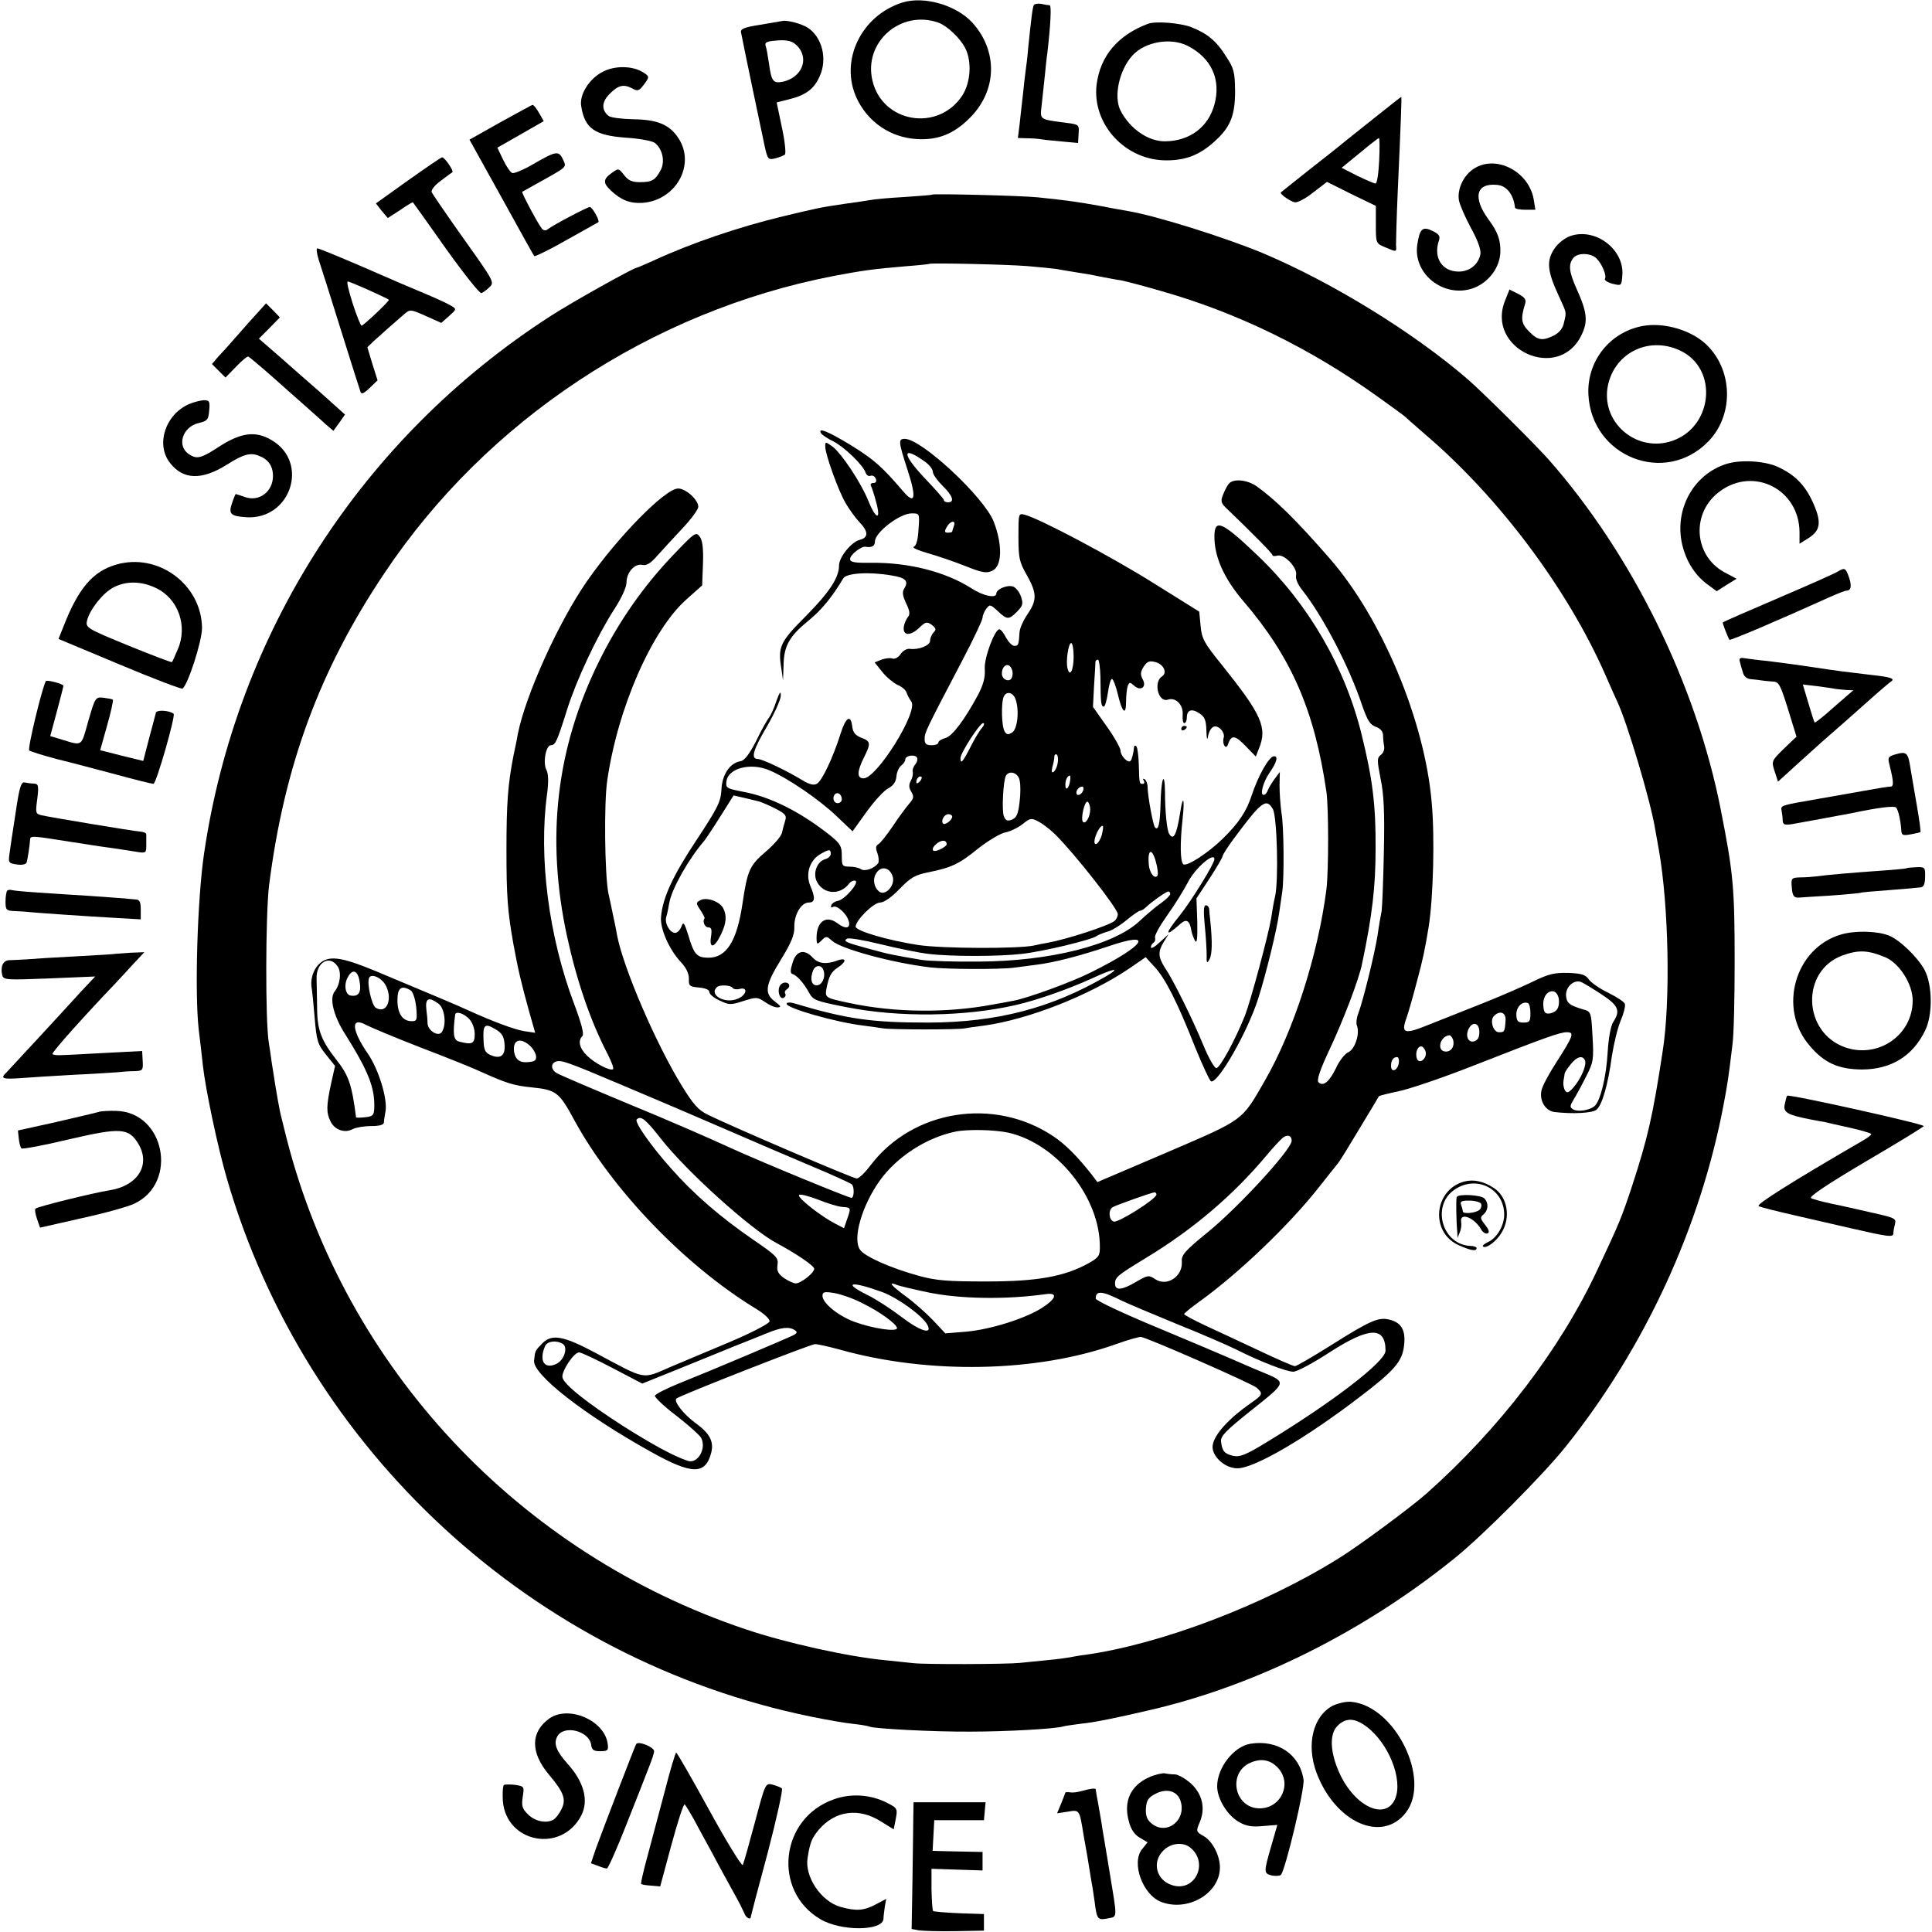 <?xml version="1.0" standalone="no"?>
<!DOCTYPE svg PUBLIC "-//W3C//DTD SVG 20010904//EN"
 "http://www.w3.org/TR/2001/REC-SVG-20010904/DTD/svg10.dtd">
<svg version="1.0" xmlns="http://www.w3.org/2000/svg"
 width="700pt" height="700pt" viewBox="0 0 700 700"
 preserveAspectRatio="xMidYMid meet">
<g transform="translate(0,700) scale(0.1,-0.1)"
fill="#000000" stroke="none">
<path d="M3270 6991 c-150 -47 -229 -211 -166 -347 41 -87 123 -143 220 -148
75 -4 133 19 191 78 98 99 101 241 8 344 -59 64 -175 97 -253 73z m130 -73
c32 -12 78 -55 97 -92 25 -48 20 -126 -11 -173 -88 -132 -289 -98 -325 55 -33
139 102 258 239 210z"/>
<path d="M3746 6982 c-5 -8 -10 -52 -21 -159 -2 -29 -7 -65 -9 -80 -2 -16 -7
-55 -10 -88 -4 -33 -9 -81 -12 -107 l-6 -48 34 -1 c18 0 42 -2 53 -4 11 -2 45
-5 76 -8 l55 -5 2 34 c2 32 2 33 -45 39 -98 13 -95 10 -89 63 3 26 8 72 11
102 3 30 7 71 10 90 12 106 15 170 8 171 -4 0 -18 2 -30 5 -12 2 -24 0 -27 -4z"/>
<path d="M2835 6924 c-5 -1 -42 -7 -82 -14 -58 -9 -71 -15 -68 -28 6 -33 74
-358 85 -409 11 -50 13 -53 38 -47 15 4 31 10 36 14 4 5 0 48 -11 98 l-19 91
44 11 c62 15 92 38 112 84 29 63 8 143 -44 176 -22 14 -75 28 -91 24z m58 -95
c38 -47 10 -110 -56 -125 -36 -7 -42 1 -51 67 -4 27 -9 56 -12 63 -4 11 4 16
28 18 51 6 71 0 91 -23z"/>
<path d="M4160 6914 c-110 -41 -174 -117 -187 -222 -16 -143 105 -274 254
-273 70 0 120 20 173 68 58 52 75 94 75 184 -1 68 -4 81 -33 125 -35 56 -68
83 -127 106 -40 15 -127 22 -155 12z m143 -80 c86 -44 122 -122 97 -213 -22
-81 -89 -132 -178 -133 -61 -1 -128 45 -162 111 -26 51 -5 147 43 200 46 50
138 66 200 35z"/>
<path d="M2184 6740 c-49 -25 -86 -83 -78 -126 13 -80 49 -105 164 -113 48 -3
94 -12 103 -19 28 -23 37 -67 21 -98 -20 -37 -31 -44 -76 -44 -28 0 -42 6 -57
26 -20 25 -20 25 -45 7 -31 -22 -32 -36 -3 -63 37 -35 70 -48 115 -45 122 9
194 140 129 236 -32 48 -76 66 -165 67 -41 1 -80 6 -87 12 -27 22 -25 52 5 81
31 31 50 35 82 18 18 -10 24 -8 39 12 23 30 23 32 -1 47 -38 24 -102 25 -146
2z"/>
<path d="M4975 6569 c-55 -44 -107 -85 -115 -92 -8 -7 -60 -48 -115 -91 -55
-44 -102 -81 -104 -83 -6 -4 30 -31 50 -36 9 -2 39 13 66 35 l51 39 88 -44 89
-43 0 -68 c0 -67 0 -68 34 -82 42 -18 41 -18 39 9 0 12 2 96 6 187 12 265 15
350 13 349 -1 0 -47 -36 -102 -80z m22 -151 c-2 -46 -8 -83 -13 -83 -5 0 -35
13 -66 28 l-57 29 66 54 c36 30 67 54 69 54 3 0 3 -37 1 -82z"/>
<path d="M1813 6557 l-112 -63 116 -209 c64 -116 117 -212 119 -213 1 -2 33
13 71 33 61 34 153 85 161 90 6 5 -22 55 -31 55 -9 0 -134 -66 -153 -81 -7 -6
-15 -4 -21 3 -15 19 -74 130 -71 133 2 1 32 18 68 38 98 55 93 50 79 81 -15
31 -25 29 -111 -21 -33 -19 -65 -32 -72 -30 -7 3 -22 25 -33 48 l-21 44 37 21
c20 11 57 33 84 48 l47 27 -17 30 c-9 16 -20 29 -23 29 -3 0 -55 -29 -117 -63z"/>
<path d="M1478 6346 l-116 -83 21 -27 22 -26 45 29 c24 17 45 29 46 28 1 -1
55 -76 119 -167 65 -91 123 -164 129 -162 6 2 19 11 30 22 18 17 15 22 -94
175 -61 86 -113 162 -116 169 -3 7 12 26 33 41 21 16 40 30 42 31 6 5 -28 54
-37 54 -4 0 -59 -38 -124 -84z"/>
<path d="M5342 6390 c-39 -24 -63 -75 -56 -116 3 -16 22 -60 43 -99 25 -45 37
-79 35 -95 -7 -38 -39 -64 -79 -64 -60 0 -92 50 -72 111 6 17 2 24 -22 36 -37
18 -47 9 -56 -50 -16 -112 107 -200 213 -153 50 23 85 72 88 124 2 44 -9 76
-43 121 -58 80 -45 133 32 125 34 -3 59 -35 64 -82 1 -5 17 -8 37 -8 l37 0 -6
37 c-17 101 -135 163 -215 113z"/>
<path d="M3378 6295 c-2 -2 -48 -5 -103 -9 -55 -3 -110 -8 -123 -11 -13 -2
-56 -9 -95 -14 -87 -13 -87 -13 -221 -45 -158 -38 -332 -97 -468 -160 -31 -14
-59 -26 -61 -26 -11 0 -235 -125 -312 -175 -683 -440 -1139 -1148 -1256 -1950
-24 -166 -34 -502 -19 -635 5 -41 12 -100 15 -130 10 -89 54 -297 87 -410 286
-987 1109 -1744 2118 -1950 54 -11 122 -23 152 -26 29 -3 56 -8 59 -10 13 -7
230 -19 364 -18 131 0 311 10 338 19 7 2 36 6 66 10 44 4 132 22 251 50 380
88 772 284 1100 549 102 82 321 302 404 406 286 358 487 794 571 1238 14 75
17 91 32 217 5 33 8 168 8 300 0 271 -5 322 -51 555 -90 454 -321 922 -623
1265 -49 55 -236 241 -291 289 -196 170 -493 353 -745 459 -137 57 -386 135
-486 152 -19 3 -68 12 -109 20 -74 13 -112 19 -220 30 -55 6 -377 14 -382 10z
m343 -259 c47 -4 97 -9 110 -11 13 -3 41 -7 64 -11 22 -3 63 -10 90 -16 28 -5
62 -12 78 -14 15 -3 81 -20 146 -39 274 -78 537 -206 781 -381 52 -37 97 -70
100 -73 3 -3 37 -33 75 -66 266 -227 514 -558 651 -869 19 -44 40 -90 45 -101
36 -78 119 -357 135 -454 3 -14 9 -52 15 -84 35 -202 42 -545 13 -727 -36
-236 -54 -313 -110 -485 -38 -115 -46 -135 -126 -305 -134 -287 -354 -575
-618 -810 -56 -50 -249 -193 -321 -237 -271 -169 -645 -311 -919 -349 -19 -2
-44 -7 -55 -9 -11 -2 -47 -7 -80 -10 -33 -3 -78 -8 -100 -10 -51 -5 -339 -6
-385 -1 -19 2 -66 7 -105 11 -129 12 -360 63 -504 112 -822 276 -1449 946
-1662 1776 -11 45 -23 91 -25 102 -8 39 -23 131 -29 172 -3 23 -8 57 -11 75
-13 77 -12 466 1 571 55 432 183 780 417 1129 370 555 967 950 1628 1078 107
20 139 25 270 36 41 3 76 7 77 8 5 4 278 -2 354 -8z"/>
<path d="M2975 5430 c4 -6 23 -19 44 -29 41 -21 108 -86 117 -113 3 -9 11 -15
18 -12 7 3 16 -2 19 -10 4 -10 1 -16 -9 -16 -8 0 -12 -5 -8 -11 3 -6 12 -33
19 -60 18 -67 -2 -61 -30 9 -26 64 -97 171 -130 195 -24 17 -25 17 -25 -1 0
-28 48 -162 75 -207 13 -22 35 -52 49 -67 33 -34 33 -56 1 -64 -31 -8 -75 -63
-75 -93 0 -44 -35 -97 -121 -184 -93 -93 -101 -111 -88 -189 l6 -43 2 55 c1
70 22 106 90 161 47 38 87 87 126 153 11 20 95 25 175 11 51 -8 63 -20 47 -46
-9 -14 -7 -26 6 -55 13 -26 15 -40 7 -49 -6 -7 -13 -23 -15 -34 -6 -34 22 -37
54 -7 24 23 29 25 47 12 15 -12 17 -17 7 -27 -7 -7 -13 -21 -13 -30 0 -18 -41
-34 -73 -30 -11 2 -26 -7 -34 -19 -8 -12 -21 -19 -29 -16 -8 3 -26 1 -40 -4
l-25 -10 28 -35 c15 -19 40 -39 54 -46 15 -6 30 -18 33 -27 3 -9 11 -25 18
-34 26 -36 -125 -278 -173 -278 -25 0 -24 25 1 75 26 52 25 59 -9 72 -21 8
-30 18 -33 39 -5 47 -23 37 -42 -23 -27 -86 -68 -174 -87 -183 -10 -6 -27 -2
-50 12 -57 35 -147 78 -163 78 -27 0 -18 32 34 120 27 47 49 96 49 110 0 18
-4 13 -16 -20 -8 -25 -20 -51 -26 -59 -6 -7 -28 -45 -47 -85 -25 -49 -43 -72
-57 -74 -38 -6 -67 -48 -69 -103 -3 -45 -13 -65 -90 -182 -87 -131 -123 -210
-129 -279 -4 -43 30 -119 72 -164 19 -20 29 -41 29 -60 -1 -26 2 -29 37 -32
22 -2 37 -8 37 -16 0 -8 17 -22 37 -31 34 -16 40 -17 86 -2 48 15 51 15 78 -3
15 -11 35 -20 46 -20 15 1 13 4 -9 21 -40 30 -36 59 22 153 38 62 49 90 48
118 -1 44 25 88 52 88 23 0 25 16 6 60 -18 43 -3 91 34 114 34 20 40 20 40 2
0 -7 -9 -16 -20 -19 -30 -8 -46 -51 -30 -82 24 -46 84 -49 116 -7 6 8 16 13
23 11 16 -6 -39 -69 -63 -73 -11 -2 -22 -9 -24 -16 -3 -7 0 -10 6 -6 13 8 49
-23 57 -51 8 -27 -11 -31 -41 -8 -44 33 -80 2 -75 -65 1 -12 4 -11 18 3 16 16
18 16 38 -2 33 -29 214 -79 355 -96 57 -7 252 -8 305 -1 17 2 51 7 76 10 67 8
160 32 267 68 167 57 132 3 -63 -94 -71 -36 -236 -96 -284 -104 -14 -3 -48 -9
-76 -14 -166 -31 -355 -29 -518 6 -85 18 -88 19 -83 50 9 47 17 62 41 78 33
22 33 38 -1 26 -39 -15 -69 -12 -89 10 -30 33 -60 26 -73 -17 -9 -28 -9 -39
-1 -42 17 -5 42 -34 60 -67 15 -28 24 -31 135 -53 192 -38 431 -35 616 8 78
18 188 57 272 95 82 38 111 43 54 9 -199 -116 -396 -167 -643 -168 -207 0
-295 12 -492 71 -13 3 -23 2 -23 -3 0 -16 178 -67 279 -79 25 -3 57 -8 71 -10
34 -5 270 -5 295 0 11 2 43 7 70 10 160 22 382 109 528 208 l58 40 32 -35 c38
-40 83 -128 147 -291 27 -66 53 -122 58 -124 25 -8 132 179 170 298 28 87 69
253 77 315 4 28 9 61 11 75 7 49 6 236 -3 285 -4 28 -7 72 -7 99 l1 49 -18
-24 c-10 -13 -21 -32 -25 -41 -3 -10 -10 -18 -16 -18 -14 0 -1 47 21 79 27 39
33 61 17 61 -18 0 -58 -72 -81 -142 -19 -58 -46 -99 -105 -157 -53 -52 -132
-103 -143 -92 -11 11 -12 77 -2 166 8 73 1 88 -9 21 -13 -81 -24 -103 -40 -77
-8 12 -15 83 -15 150 -1 83 -14 52 -16 -39 -2 -75 -8 -101 -20 -88 -7 6 -27
116 -27 146 0 12 -5 25 -11 29 -6 3 -7 1 -3 -5 4 -7 2 -12 -3 -12 -13 0 -13
-1 -15 72 -1 32 -5 61 -9 64 -4 4 -7 3 -8 -2 -2 -22 -8 -46 -13 -51 -9 -9 -36
18 -36 37 0 9 -22 49 -50 88 l-50 71 4 78 c3 43 5 81 5 86 1 4 5 7 9 7 4 0 8
-28 9 -62 1 -95 2 -108 12 -108 5 0 11 23 15 50 4 28 10 50 15 50 4 0 14 -25
21 -55 16 -68 30 -80 30 -26 0 21 3 47 6 56 6 14 8 14 23 1 24 -22 47 -5 31
23 -9 18 -8 27 4 46 13 19 20 22 43 16 29 -8 43 -38 24 -51 -33 -20 -15 -96
20 -85 29 10 57 -19 54 -55 -1 -17 1 -30 6 -30 5 0 9 9 9 19 0 29 17 35 45 17
20 -13 25 -25 26 -64 1 -30 3 -37 6 -19 3 16 12 31 20 34 19 7 44 -23 36 -42
-2 -8 -1 -20 3 -26 5 -9 10 -6 15 9 12 31 26 27 65 -14 l34 -35 11 28 c32 77
10 124 -134 304 -64 79 -73 95 -77 141 l-5 52 -165 103 c-151 95 -413 234
-467 248 -23 6 -23 5 -23 -79 0 -77 3 -92 30 -139 37 -66 38 -91 3 -142 -15
-22 -28 -51 -29 -65 -3 -47 -4 -50 -19 -50 -8 0 -21 14 -30 30 -9 17 -19 30
-24 30 -17 0 -56 -104 -53 -144 2 -30 -5 -55 -23 -91 -50 -93 -95 -153 -120
-159 -14 -4 -25 -11 -25 -16 0 -6 -11 -10 -25 -10 -19 0 -25 5 -25 23 0 23 6
35 136 283 41 78 74 148 74 156 0 8 6 22 13 32 13 17 15 17 42 -8 34 -32 40
-32 70 -2 21 22 23 28 14 55 -6 17 -19 33 -29 36 -21 7 -60 -10 -60 -25 0 -19
-47 -10 -91 19 -95 60 -226 93 -361 92 -62 -1 -78 2 -78 14 0 15 41 47 56 44
23 -4 34 3 34 19 0 33 90 102 133 102 29 0 29 0 25 -57 -2 -38 -8 -60 -17 -64
-8 -3 15 -13 50 -23 35 -10 97 -31 137 -47 60 -24 76 -27 97 -17 36 16 38 94
5 179 -36 89 -261 299 -322 299 -24 0 -23 -10 10 -112 33 -101 28 -129 -15
-79 -77 90 -105 115 -187 166 -83 51 -126 69 -111 45z m378 -104 c15 -11 27
-27 27 -36 0 -9 16 -31 35 -50 37 -36 45 -60 20 -60 -8 0 -15 3 -15 8 0 4 -32
40 -70 80 -84 89 -83 120 3 58z m103 -232 c-3 -9 -6 -18 -6 -20 0 -2 -7 -4
-15 -4 -13 0 -14 4 -5 20 13 24 35 27 26 4z m434 -473 c0 -50 -14 -76 -22 -43
-7 25 3 92 13 92 5 0 9 -22 9 -49z m-224 -46 c4 -8 4 -22 0 -30 -7 -19 -36 -8
-36 14 0 32 26 43 36 16z m13 -107 c15 -40 8 -110 -12 -122 -14 -9 -20 -8 -27
4 -11 17 -13 100 -4 124 9 23 33 19 43 -6z m-121 -105 c-9 -10 -28 -42 -42
-70 -27 -53 -36 -64 -36 -40 0 19 70 127 82 127 6 0 4 -8 -4 -17z m-242 -133
c-7 -8 -11 -20 -9 -27 2 -7 -1 -21 -7 -32 -8 -15 -7 -26 2 -40 10 -17 9 -24
-8 -43 -11 -13 -38 -49 -59 -81 -22 -32 -45 -62 -53 -66 -9 -5 -10 -14 -3 -32
5 -14 6 -30 3 -36 -13 -19 -48 -32 -63 -22 -7 5 -26 9 -41 9 -26 0 -28 3 -28
39 0 35 -5 44 -42 74 -107 85 -217 141 -319 159 -56 11 -60 13 -57 37 6 48 88
69 156 40 68 -29 180 -106 243 -166 l58 -55 51 71 c29 40 64 78 79 85 18 10
27 23 29 43 1 15 9 33 17 39 8 6 15 16 15 22 0 14 33 20 42 8 4 -6 1 -17 -6
-26z m516 5 c-2 -14 -9 -28 -15 -32 -6 -4 -8 2 -4 18 4 13 7 30 7 37 0 7 4 11
9 8 4 -3 6 -17 3 -31z m-138 -61 c4 -15 4 -51 0 -81 -5 -43 -11 -56 -28 -63
-16 -6 -23 -3 -29 13 -8 21 -2 131 8 147 13 20 43 10 49 -16z m-362 -6 c-7 -7
-12 -8 -12 -2 0 6 3 14 7 17 3 4 9 5 12 2 2 -3 -1 -11 -7 -17z m545 2 c-4 -27
-17 -38 -17 -13 0 18 8 33 17 33 1 0 2 -9 0 -20z m47 -35 c-6 -16 -24 -21 -24
-7 0 11 11 22 21 22 5 0 6 -7 3 -15z m-874 -31 c0 -8 -7 -14 -15 -14 -15 0
-21 21 -9 33 10 9 24 -2 24 -19z m-299 -8 c9 -3 36 -14 59 -26 35 -18 41 -25
35 -43 -4 -12 -9 -32 -12 -45 -3 -12 -29 -43 -59 -68 -58 -50 -66 -67 -84
-189 -20 -135 -58 -195 -123 -195 -42 0 -53 12 -73 81 -15 47 -18 51 -25 32
-5 -13 -15 -23 -23 -23 -19 0 -39 35 -32 58 3 9 8 32 11 51 9 51 70 159 127
225 5 6 31 45 58 88 l48 76 39 -9 c21 -5 45 -11 54 -13z m1199 -29 c0 -26 -16
-54 -26 -45 -10 10 6 79 17 73 5 -4 9 -16 9 -28z m662 1 c15 -27 21 -256 8
-315 -5 -21 -11 -56 -14 -78 -10 -61 -73 -296 -95 -354 -36 -90 -91 -191 -104
-191 -7 0 -28 37 -47 83 -37 90 -108 235 -140 282 -24 37 -25 58 -3 93 l17 27
-32 -29 c-18 -17 -32 -25 -32 -18 0 6 4 13 10 17 5 3 7 11 5 18 -3 7 18 44 45
82 28 39 61 93 75 120 25 49 95 110 95 82 0 -16 -82 -149 -124 -202 -57 -70
-57 -84 0 -33 23 21 35 13 41 -26 2 -10 8 -26 13 -35 7 -11 9 9 8 69 l-3 85
48 73 c26 40 47 76 47 81 0 4 18 32 40 62 101 136 118 149 142 107z m-1162
-27 c0 -12 -26 -32 -33 -25 -9 10 4 34 19 34 8 0 14 -4 14 -9z m372 -63 c71
-70 228 -270 228 -290 0 -9 -6 -20 -12 -25 -24 -18 -175 -67 -243 -79 -11 -2
-33 -6 -50 -10 -60 -12 -330 -11 -418 2 -110 17 -227 51 -227 67 1 23 65 87
89 87 14 0 41 19 70 49 41 42 56 51 107 61 83 17 110 30 181 88 35 27 77 52
95 56 18 3 46 17 63 30 27 22 32 23 56 10 15 -7 42 -28 61 -46z m170 -3 c-10
-35 -33 -47 -25 -13 6 24 23 51 29 45 2 -2 0 -16 -4 -32z m-562 -34 c0 -4 -11
-13 -25 -19 -30 -14 -35 3 -8 24 18 12 33 10 33 -5z m764 -113 c-10 -16 -30
10 -32 42 -4 52 11 59 25 11 7 -24 10 -48 7 -53z m-959 -6 c8 -32 -29 -70 -50
-52 -20 17 -24 47 -9 68 18 27 50 18 59 -16z m1005 -61 c0 -5 -15 -20 -32 -32
-18 -12 -53 -42 -78 -65 -92 -88 -326 -147 -585 -148 -88 -1 -180 2 -205 6
-101 17 -118 20 -190 40 -86 23 -96 28 -81 37 6 4 60 -5 121 -20 61 -15 139
-31 173 -35 81 -10 255 -10 340 0 74 8 254 51 271 65 6 4 23 11 37 15 15 3 46
22 69 41 23 19 46 35 50 35 5 0 15 6 22 13 21 20 72 56 81 57 4 0 7 -4 7 -9z
m-1257 -275 c10 -24 -4 -56 -24 -56 -19 0 -25 23 -13 54 8 20 30 21 37 2z
m-329 -65 c3 -5 15 -7 26 -4 32 8 25 -23 -8 -36 -46 -19 -104 14 -75 42 9 10
51 8 57 -2z"/>
<path d="M2537 3738 c-16 -8 -16 -11 1 -36 9 -14 16 -27 15 -29 -9 -10 0 -33
13 -33 12 0 14 -8 10 -35 -7 -45 14 -39 37 11 19 40 21 67 7 94 -13 24 -61 41
-83 28z"/>
<path d="M4365 3648 c4 -40 7 -89 7 -108 -1 -30 1 -32 10 -16 10 18 11 62 3
141 -2 17 -4 36 -4 43 -1 6 -6 12 -12 12 -8 0 -9 -21 -4 -72z"/>
<path d="M4452 5247 c-6 -7 -15 -25 -21 -40 -9 -23 -7 -30 13 -49 100 -96 166
-163 166 -169 0 -4 8 -5 19 -2 25 6 73 -45 67 -71 -3 -12 6 -34 23 -55 75 -95
169 -276 215 -413 20 -58 30 -74 50 -81 17 -6 26 -16 27 -30 0 -12 2 -31 4
-41 2 -11 -3 -25 -12 -31 -14 -11 -14 -19 -1 -86 12 -55 15 -123 12 -264 -2
-104 -6 -201 -8 -215 -3 -14 -10 -54 -15 -90 -11 -68 -52 -235 -70 -283 -6
-15 -8 -34 -5 -42 12 -29 -6 -85 -30 -97 -13 -5 -34 -32 -46 -59 -24 -49 -46
-67 -63 -50 -7 7 6 46 40 118 49 104 107 255 118 311 37 176 49 279 49 417 1
158 -11 253 -50 411 -60 246 -192 474 -376 650 -131 125 -158 137 -158 69 0
-73 35 -151 104 -232 175 -204 259 -397 302 -693 8 -59 8 -283 0 -351 -30
-237 -119 -514 -223 -694 -85 -148 -73 -139 -354 -260 l-253 -108 -18 24 c-54
69 -98 113 -143 143 -214 142 -507 95 -660 -105 -20 -27 -43 -49 -51 -49 -13
0 -457 190 -541 232 -33 16 -52 38 -92 103 -95 154 -212 427 -235 545 -2 14
-9 48 -15 75 -6 28 -13 64 -17 80 -13 69 -16 325 -4 406 38 265 163 548 288
658 l56 50 3 79 c2 56 -2 85 -12 98 -13 18 -19 14 -93 -64 -109 -113 -201
-245 -271 -387 -156 -315 -194 -642 -116 -1000 35 -160 85 -306 146 -423 15
-29 24 -54 20 -56 -11 -7 -65 21 -93 48 -29 28 -35 55 -18 72 7 7 -3 45 -30
117 -92 244 -129 531 -98 759 6 46 5 74 -2 88 -14 26 -2 90 16 90 16 0 22 12
59 130 33 105 108 265 169 360 28 43 46 82 46 100 0 37 31 70 58 63 14 -3 30
6 53 33 19 21 60 66 92 100 31 33 57 68 57 78 0 25 -45 66 -73 66 -46 0 -216
-172 -329 -334 -104 -149 -224 -415 -252 -556 -2 -14 -9 -47 -15 -75 -21 -106
-26 -176 -26 -345 0 -168 4 -221 25 -340 18 -97 28 -140 58 -248 l21 -74 -40
6 c-33 5 -114 35 -204 76 -20 10 -165 71 -335 142 -126 52 -171 58 -205 24
-22 -22 -32 -59 -25 -91 1 -5 6 -52 10 -102 7 -84 11 -97 41 -134 l33 -41 -14
-62 c-18 -83 -18 -107 -3 -138 15 -32 52 -45 81 -29 12 6 41 11 66 11 30 0 46
4 47 13 0 6 3 26 6 42 7 45 -25 150 -64 207 -60 87 -63 136 -6 104 16 -8 103
-45 196 -81 92 -35 186 -73 210 -84 102 -46 126 -54 195 -61 87 -9 98 -17 153
-119 137 -251 396 -521 650 -678 36 -21 59 -42 57 -51 -2 -8 -65 -41 -143 -74
-77 -32 -173 -73 -214 -90 -107 -46 -86 -50 -271 49 -118 63 -160 71 -195 36
-27 -28 -26 -26 -30 -63 -5 -50 182 -196 423 -330 150 -84 198 -84 219 -3 10
41 -6 70 -57 107 -44 32 -81 80 -69 89 15 12 487 197 502 197 9 0 50 -9 90
-20 321 -90 710 -83 998 19 44 16 87 28 93 27 24 -3 402 -169 419 -184 24 -21
22 -26 -20 -55 -78 -54 -132 -112 -139 -152 -7 -38 42 -85 89 -85 62 0 249
109 448 262 120 91 150 126 156 182 7 55 -9 83 -50 94 -42 11 -68 0 -216 -93
-65 -41 -124 -75 -129 -75 -6 0 -64 25 -129 56 -65 30 -153 72 -195 91 -43 20
-78 39 -78 42 1 3 26 24 57 46 139 100 323 275 433 415 28 36 58 73 66 83 8 9
44 68 81 130 37 61 68 113 69 115 1 2 33 10 71 18 39 8 157 48 264 90 273 107
321 124 346 124 28 0 24 -12 -38 -109 -26 -40 -51 -86 -54 -102 -8 -37 14 -73
46 -78 67 -8 138 -4 153 8 21 17 42 91 56 194 7 45 21 103 32 129 11 26 18 53
15 61 -2 7 -30 25 -60 40 -31 15 -63 37 -71 49 -12 17 -26 21 -75 23 -50 1
-71 -4 -128 -32 -37 -18 -120 -54 -183 -79 -63 -25 -148 -59 -189 -75 -93 -38
-106 -35 -85 23 8 23 25 83 38 133 21 77 29 116 42 195 17 105 23 330 11 455
-26 297 -181 665 -368 880 -121 139 -197 214 -266 263 -34 24 -85 29 -101 9z
m-3229 -1748 c15 -21 10 -66 -11 -92 -19 -25 -3 -89 38 -153 84 -134 109 -195
106 -269 -1 -26 -5 -30 -33 -33 -18 -2 -33 -2 -33 0 -15 117 -26 151 -71 208
-55 70 -70 109 -70 188 -1 37 -1 84 -2 106 -2 59 47 88 76 45z m80 -56 c7 -39
-4 -55 -33 -50 -19 3 -25 40 -10 66 17 33 37 25 43 -16z m95 -14 c26 -51 2
-105 -37 -80 -14 9 -32 87 -24 107 7 19 46 2 61 -27z m4405 -32 c61 -40 69
-59 42 -100 -9 -14 -17 -58 -20 -108 -5 -91 -27 -180 -48 -197 -18 -15 -61
-22 -78 -11 -12 7 -11 13 3 36 10 16 30 53 45 83 26 51 28 61 23 145 -5 89 -5
90 -35 98 -50 15 -59 23 -61 51 -1 31 29 58 55 48 9 -4 42 -24 74 -45z m-4314
14 c7 -5 16 -32 19 -60 4 -46 3 -51 -16 -51 -33 0 -52 27 -52 76 0 46 15 56
49 35z m4159 -31 c3 -31 -7 -47 -33 -52 -16 -2 -21 3 -23 25 -4 33 14 59 37
55 9 -2 17 -14 19 -28z m-4060 -16 c23 -16 31 -75 13 -103 -12 -19 -51 4 -52
32 0 12 -2 33 -4 47 -5 43 7 50 43 24z m3957 -35 c0 -30 -3 -34 -25 -34 -20 0
-25 5 -26 28 -1 27 20 50 41 43 6 -1 10 -18 10 -37z m-3845 -21 c12 -13 20
-35 20 -55 0 -35 -10 -39 -56 -27 -21 5 -24 27 -15 97 2 15 31 6 51 -15z
m3755 -5 c-3 -42 -4 -43 -24 -43 -21 0 -34 43 -18 59 22 22 44 12 42 -16z
m-3627 -86 c4 -42 -15 -56 -52 -39 -18 8 -23 19 -24 52 -3 57 4 64 41 42 25
-14 33 -26 35 -55z m3532 44 c0 -20 -6 -30 -19 -34 -22 -6 -33 21 -19 47 15
27 38 19 38 -13z m-96 -26 c8 -23 -4 -45 -25 -45 -35 0 -23 55 12 59 4 1 9 -6
13 -14z m-3346 -22 c12 -10 22 -27 24 -38 2 -16 -3 -21 -26 -23 -31 -4 -48 8
-53 35 -7 44 20 56 55 26z m3248 -26 c3 -24 -24 -44 -32 -23 -8 21 3 49 18 44
6 -2 12 -12 14 -21z m-98 -39 c-4 -27 -28 -36 -28 -10 0 20 8 32 22 32 5 0 8
-10 6 -22z m675 9 c6 -17 -15 -66 -42 -97 -18 -20 -24 -22 -31 -10 -5 8 -7 24
-5 35 2 11 4 23 4 26 1 4 10 18 22 33 22 28 44 34 52 13z m-3488 -89 c105 -44
271 -115 370 -158 99 -43 241 -104 315 -135 74 -31 140 -61 146 -66 10 -8 9
-49 -1 -49 -11 0 -329 131 -434 179 -73 34 -241 107 -373 161 -132 55 -249
105 -259 111 -22 11 -25 35 -6 42 19 8 39 1 242 -85z m139 -193 c92 -118 325
-328 418 -378 71 -38 138 -83 138 -94 0 -15 -48 -53 -67 -53 -8 0 -27 9 -42
19 -22 16 -27 26 -24 48 4 26 -4 34 -89 92 -118 81 -216 166 -297 258 -74 83
-133 168 -124 177 15 15 32 1 87 -69z m1260 21 c176 -40 333 -236 331 -416 0
-30 -5 -37 -41 -57 -87 -48 -184 -66 -369 -66 -143 0 -183 3 -248 21 -98 27
-194 69 -211 94 -28 40 7 160 72 251 62 86 168 155 274 177 44 9 141 7 192 -4z
m1026 -29 c0 -31 -189 -237 -301 -329 -86 -70 -99 -85 -97 -109 4 -53 -53 -92
-96 -64 -24 16 -27 15 -69 -9 -52 -31 -77 -33 -77 -7 0 23 8 30 110 92 172
104 318 228 440 374 23 28 49 55 57 62 17 14 33 9 33 -10z m-1628 -240 c32 -2
32 -3 17 -45 l-11 -32 -31 16 c-51 26 -138 94 -132 104 3 5 33 -3 68 -16 34
-14 74 -26 89 -27z m1138 45 c0 -16 -140 -104 -155 -98 -18 6 -20 42 -4 52 14
8 141 53 152 54 4 0 7 -4 7 -8z m-992 -354 c56 -21 144 -85 162 -118 20 -38
-27 -23 -97 31 -37 28 -91 63 -120 77 -93 46 -60 52 55 10z m162 0 c118 -25
287 -27 428 -7 46 7 40 -16 -13 -50 -62 -39 -186 -78 -275 -86 l-75 -6 -45 48
c-25 26 -69 65 -98 86 -53 39 -66 55 -34 42 9 -4 60 -16 112 -27z m-239 -38
c65 -31 129 -78 129 -92 0 -15 -90 -1 -155 23 -59 22 -115 68 -115 94 0 14 7
16 43 10 23 -4 67 -19 98 -35z m940 9 c20 -10 110 -48 200 -85 90 -36 189 -79
219 -94 85 -43 181 -80 206 -80 13 0 71 31 131 70 144 93 203 95 203 6 0 -39
-190 -185 -430 -331 -75 -46 -98 -55 -121 -50 -32 7 -41 17 -45 52 -2 20 18
40 112 115 128 102 128 99 34 138 -30 12 -77 33 -105 45 -27 12 -150 64 -272
115 -123 51 -223 98 -223 105 0 30 23 28 91 -6z m-1182 -108 c11 -7 10 -11 -5
-19 -24 -12 -300 -129 -413 -174 -47 -19 -86 -39 -88 -45 -2 -5 32 -38 77 -72
44 -34 84 -70 90 -80 21 -39 -12 -96 -48 -84 -51 17 -130 60 -234 126 -131 84
-215 151 -220 176 -5 21 41 91 60 91 8 0 63 -26 122 -57 l107 -56 129 52 c71
29 163 66 204 83 41 16 95 38 120 48 51 21 79 24 99 11z m-840 -50 c20 -13 5
-60 -24 -73 -43 -20 -63 12 -40 65 8 18 41 22 64 8z"/>
<path d="M4280 4359 c0 -5 5 -7 10 -4 6 3 10 8 10 11 0 2 -4 4 -10 4 -5 0 -10
-5 -10 -11z"/>
<path d="M2824 3425 c-8 -20 3 -48 16 -40 6 4 8 10 5 15 -3 5 -1 11 5 15 15 9
12 25 -5 25 -9 0 -18 -7 -21 -15z"/>
<path d="M5305 2719 c-110 -30 -124 -183 -21 -230 44 -20 66 -24 66 -11 0 4
-11 8 -25 8 -98 6 -138 140 -60 200 79 60 185 10 185 -87 0 -39 -26 -84 -58
-99 -13 -6 -22 -13 -19 -16 10 -10 48 17 67 49 35 56 22 131 -28 163 -36 24
-73 32 -107 23z"/>
<path d="M5278 2663 c-3 -8 -2 -84 2 -128 l1 -20 8 20 c5 11 7 28 5 38 -6 37
50 15 74 -30 5 -8 15 -14 21 -12 9 3 6 13 -8 31 -18 23 -19 27 -6 38 18 15 19
42 3 58 -13 13 -95 17 -100 5z m88 -24 c3 -6 1 -16 -5 -22 -12 -12 -61 -17
-61 -6 0 4 -3 14 -6 23 -5 13 1 16 29 16 20 0 39 -5 43 -11z"/>
<path d="M5690 6145 c-20 -7 -45 -26 -58 -46 -29 -42 -26 -80 12 -163 33 -72
32 -65 23 -103 -4 -22 -16 -37 -36 -48 -42 -21 -59 -19 -91 14 -28 28 -31 45
-15 98 6 17 1 25 -24 38 l-32 16 -15 -38 c-74 -177 193 -300 276 -127 24 49
21 82 -18 168 -28 63 -30 89 -11 112 16 19 64 18 84 -3 20 -20 37 -62 30 -73
-3 -5 9 -13 27 -18 33 -8 33 -8 36 30 8 94 -97 174 -188 143z"/>
<path d="M1155 6058 c8 -24 44 -137 80 -253 36 -115 68 -216 71 -224 3 -11 12
-7 33 13 l29 28 -19 60 -18 60 23 22 c24 22 76 68 112 99 20 17 23 16 77 -8
l56 -25 28 25 c27 24 28 25 8 37 -11 7 -54 27 -95 44 -41 17 -144 61 -228 98
-84 36 -156 66 -162 66 -5 0 -2 -19 5 -42z m181 -109 c38 -17 71 -33 73 -35 4
-3 -91 -93 -99 -94 -3 0 -18 36 -32 80 -14 44 -23 80 -18 80 4 0 38 -14 76
-31z"/>
<path d="M899 5829 c-35 -40 -68 -77 -74 -84 -5 -6 -21 -23 -34 -37 l-23 -27
25 -25 24 -24 38 39 c21 22 41 39 45 37 4 -2 40 -32 81 -68 126 -112 173 -153
200 -178 l27 -23 21 29 21 30 -88 79 c-49 43 -119 104 -156 137 l-68 59 38 38
38 39 -25 26 -25 25 -65 -72z"/>
<path d="M5947 5818 c-116 -24 -197 -127 -192 -246 10 -227 278 -333 435 -171
89 92 90 247 1 342 -54 59 -162 92 -244 75z m138 -87 c146 -66 121 -289 -38
-332 -123 -33 -241 70 -223 194 19 124 145 191 261 138z"/>
<path d="M685 5536 c-86 -38 -121 -145 -70 -212 48 -63 116 -65 208 -7 58 37
84 44 114 32 35 -13 52 -37 52 -74 0 -56 -50 -94 -101 -76 -17 6 -32 11 -34
11 -1 0 -7 -14 -13 -32 -14 -40 -6 -48 50 -52 162 -11 232 199 92 280 -56 33
-108 27 -184 -21 -70 -46 -85 -50 -114 -31 -46 30 -24 99 34 113 33 8 36 12
39 46 3 33 1 37 -20 37 -13 -1 -36 -7 -53 -14z"/>
<path d="M6258 5320 c-126 -38 -197 -174 -160 -305 16 -57 48 -104 92 -135
l30 -22 36 23 36 22 -45 24 c-112 62 -120 218 -14 294 123 89 286 5 287 -149
l0 -42 35 22 c43 28 45 60 11 133 -28 60 -66 97 -126 124 -47 21 -131 26 -182
11z"/>
<path d="M420 4954 c-83 -24 -136 -86 -188 -219 l-20 -50 220 -92 c121 -51
224 -90 229 -88 20 13 71 172 71 220 -2 158 -160 274 -312 229z m146 -85 c80
-38 115 -138 78 -222 -10 -23 -19 -44 -21 -46 -1 -2 -72 25 -158 60 -149 61
-155 65 -150 89 9 40 57 101 95 121 46 25 103 24 156 -2z"/>
<path d="M6660 4930 c-8 -6 -105 -49 -215 -96 -110 -47 -201 -87 -203 -89 -2
-2 17 -51 24 -63 3 -4 174 69 362 154 29 13 57 24 62 24 17 0 20 17 9 49 -12
33 -15 35 -39 21z"/>
<path d="M6304 4602 c2 -9 7 -27 11 -39 4 -15 15 -23 31 -24 13 -1 29 -3 34
-4 6 -1 23 -3 38 -4 30 -1 30 -1 78 -158 l13 -42 -46 -44 c-45 -44 -45 -45
-33 -82 l12 -37 32 29 c17 16 74 67 126 114 53 46 129 113 169 149 40 36 78
68 83 71 15 10 -2 16 -67 23 -101 12 -127 15 -205 27 -82 12 -88 13 -175 24
-33 3 -70 8 -83 10 -18 3 -22 0 -18 -13z m346 -98 c8 -1 26 -3 40 -4 l25 -1
-30 -26 c-16 -14 -48 -41 -69 -60 -21 -18 -40 -32 -41 -31 -2 2 -12 33 -23 71
l-20 67 51 -6 c29 -4 59 -8 67 -10z"/>
<path d="M166 4532 c-14 -26 -67 -245 -60 -251 5 -4 50 -18 99 -31 50 -12 146
-38 215 -56 69 -19 130 -34 136 -34 10 0 81 247 73 254 -15 12 -60 15 -64 4
-2 -7 -13 -50 -25 -94 l-21 -81 -78 19 -78 20 25 89 c14 49 23 91 21 94 -2 2
-18 5 -34 7 -29 3 -30 2 -55 -84 -27 -96 -19 -91 -101 -66 l-37 11 24 89 c13
49 24 91 24 93 0 7 -60 23 -64 17z"/>
<path d="M6872 4268 c-30 -8 -33 -12 -27 -35 17 -68 17 -83 4 -83 -8 0 -50 -7
-94 -15 -44 -8 -120 -21 -170 -30 -133 -23 -134 -23 -130 -42 2 -10 4 -26 4
-36 1 -15 7 -17 34 -13 35 6 180 33 212 39 105 22 158 28 165 21 8 -9 17 -49
19 -86 1 -14 7 -16 34 -11 17 3 33 7 35 8 2 2 -4 45 -13 97 -9 51 -19 109 -22
128 -9 62 -14 68 -51 58z"/>
<path d="M56 4051 c-10 -64 -20 -130 -22 -147 -4 -29 -2 -32 26 -36 18 -3 33
0 36 6 4 12 12 63 13 84 1 15 7 14 146 -8 107 -17 117 -18 160 -24 22 -3 57
-9 78 -12 36 -6 37 -5 37 25 0 17 0 34 0 38 0 5 -10 9 -22 10 -27 2 -321 51
-357 59 -22 5 -23 8 -16 59 6 49 4 55 -12 56 -10 0 -25 2 -34 4 -13 2 -19 -18
-33 -114z"/>
<path d="M6908 3854 c-2 -1 -39 -5 -83 -8 -115 -8 -208 -16 -241 -21 -16 -2
-44 -4 -62 -4 -31 -1 -33 -3 -30 -36 2 -31 8 -39 28 -37 3 0 53 4 110 7 58 4
107 9 110 10 3 2 50 6 105 10 55 4 107 9 115 10 10 1 15 14 15 38 1 35 -1 36
-32 35 -18 -1 -34 -2 -35 -4z"/>
<path d="M26 3773 c-3 -4 -6 -21 -6 -40 0 -30 3 -33 33 -34 17 -1 43 -2 57 -4
33 -3 202 -15 313 -21 l87 -5 0 36 c0 26 -4 35 -17 36 -10 1 -29 2 -43 4 -14
1 -70 5 -125 9 -55 3 -138 9 -185 12 -47 3 -90 7 -97 9 -6 2 -14 1 -17 -2z"/>
<path d="M6670 3614 c-167 -49 -229 -268 -114 -402 53 -63 104 -86 189 -87
106 0 185 48 230 141 28 56 27 165 -2 220 -25 46 -91 110 -131 125 -42 16
-122 18 -172 3z m160 -82 c51 -21 100 -97 100 -157 0 -125 -124 -211 -244
-170 -155 54 -162 277 -11 333 58 21 92 20 155 -6z"/>
<path d="M417 3544 c-1 -1 -65 -5 -142 -9 -77 -4 -158 -9 -180 -11 -22 -1 -50
-3 -62 -3 -22 -1 -32 -23 -25 -54 5 -18 15 -18 171 -12 l166 7 -50 -53 c-85
-94 -259 -281 -272 -295 -23 -22 -14 -25 55 -20 37 3 123 8 192 12 69 3 139 8
155 9 17 2 44 4 62 4 30 1 32 3 30 37 l-2 36 -135 -7 c-74 -4 -146 -8 -160 -8
-14 -1 -27 1 -30 4 -4 5 119 142 230 258 8 9 35 37 59 64 l44 47 -52 -2 c-29
-2 -53 -4 -54 -4z"/>
<path d="M6475 3030 c-2 -3 -6 -18 -9 -33 -5 -28 11 -37 99 -54 22 -4 42 -8
45 -8 3 -1 42 -10 88 -20 45 -10 82 -21 82 -24 0 -3 -12 -13 -28 -22 -272
-158 -391 -234 -380 -239 7 -4 67 -19 133 -34 66 -15 156 -36 200 -46 135 -31
155 -34 155 -19 0 8 3 23 6 35 5 19 -2 22 -78 39 -46 11 -85 19 -88 20 -3 1
-32 7 -65 14 -33 7 -66 16 -73 20 -9 5 60 51 197 132 116 68 211 126 211 129
0 8 -491 117 -495 110z"/>
<path d="M360 2972 c-8 -3 -78 -19 -155 -37 l-140 -31 3 -29 c2 -17 6 -33 10
-36 4 -3 81 11 172 33 186 43 216 42 251 -16 46 -76 -1 -153 -106 -169 -57 -9
-260 -59 -266 -66 -4 -3 -1 -20 5 -37 l11 -32 150 34 c83 18 169 42 192 53
160 76 110 332 -66 336 -25 1 -53 -1 -61 -3z"/>
<path d="M4829 820 c-72 -38 -97 -141 -59 -243 68 -181 238 -256 324 -144 92
120 -39 386 -198 401 -17 2 -48 -5 -67 -14z m121 -75 c81 -60 134 -192 105
-262 -34 -81 -146 -30 -202 93 -34 75 -37 141 -7 171 30 30 62 29 104 -2z"/>
<path d="M1991 774 c-69 -49 -70 -123 -2 -204 55 -65 63 -90 45 -126 -8 -16
-21 -32 -27 -36 -25 -16 -68 -8 -94 18 -21 21 -24 31 -19 64 6 37 5 38 -27 43
-17 2 -36 2 -41 0 -4 -3 -6 -30 -4 -59 13 -152 213 -189 284 -52 28 54 10 122
-50 188 -40 45 -51 72 -37 98 23 44 116 21 123 -30 2 -18 9 -23 33 -23 26 0
30 3 27 25 -9 85 -140 143 -211 94z"/>
<path d="M2305 681 c-6 -11 -121 -310 -146 -379 l-18 -53 25 -9 c14 -6 29 -10
33 -10 4 0 36 71 70 158 34 86 71 179 81 206 11 27 20 54 20 61 0 15 -57 38
-65 26z"/>
<path d="M4530 682 c-60 -10 -120 -87 -120 -154 0 -46 38 -107 80 -130 26 -15
48 -18 87 -14 l51 4 -19 -66 c-31 -107 -31 -109 -2 -117 14 -3 29 -2 34 2 16
17 87 313 82 345 -14 92 -94 146 -193 130z m100 -87 c53 -56 12 -147 -66 -147
-92 0 -118 130 -32 166 38 16 71 10 98 -19z"/>
<path d="M2408 508 c-21 -79 -49 -185 -63 -237 -14 -51 -24 -95 -22 -97 2 -2
18 -5 36 -6 l33 -3 41 152 c23 84 44 150 48 145 4 -4 18 -27 32 -52 13 -25 44
-81 68 -125 23 -44 58 -107 76 -140 19 -33 36 -68 40 -77 4 -15 23 -26 23 -14
0 2 27 106 61 231 33 126 56 231 52 235 -4 4 -20 10 -34 14 -26 6 -26 5 -64
-137 -21 -78 -40 -147 -44 -154 -3 -6 -58 83 -121 198 -63 115 -117 209 -120
209 -3 0 -22 -64 -42 -142z"/>
<path d="M4162 560 c-66 -30 -92 -87 -72 -159 7 -28 20 -48 39 -59 l29 -17
-20 -25 c-40 -49 2 -165 69 -191 97 -37 213 31 213 125 0 43 -27 95 -58 113
-29 16 -29 18 -15 51 21 50 10 101 -32 140 -19 17 -45 32 -57 33 -13 0 -30 2
-39 4 -9 1 -35 -5 -57 -15z m115 -84 c24 -72 -53 -130 -108 -80 -14 13 -19 28
-17 53 2 29 9 39 37 53 39 19 76 9 88 -26z m34 -169 c71 -55 19 -165 -65 -137
-57 18 -73 84 -31 125 26 27 70 32 96 12z"/>
<path d="M3920 511 c-14 -4 -33 -7 -42 -5 -10 1 -18 1 -18 -1 0 -1 -7 -19 -15
-39 l-15 -36 39 6 c42 7 42 8 56 -79 3 -15 9 -53 15 -85 5 -31 12 -73 15 -92
4 -19 8 -51 11 -70 8 -64 11 -68 47 -61 37 8 36 -7 6 176 -11 66 -22 134 -25
150 -2 17 -9 54 -14 84 -6 30 -10 56 -10 58 0 5 -23 2 -50 -6z"/>
<path d="M3022 481 c-196 -68 -225 -332 -49 -435 75 -44 226 -43 228 2 0 9 3
29 5 45 l5 27 -38 -20 c-43 -23 -71 -25 -128 -9 -70 20 -130 109 -119 177 9
57 15 71 40 102 59 69 144 82 225 31 l47 -29 6 30 c9 46 9 46 -32 67 -58 29
-128 34 -190 12z"/>
<path d="M3309 413 c0 -32 -2 -135 -3 -230 l-3 -172 26 -5 c14 -2 73 -4 131
-3 l105 2 0 30 0 30 -90 3 c-49 2 -92 6 -94 8 -3 3 -5 38 -6 79 l0 74 93 -3
92 -3 0 34 0 33 -52 1 c-29 1 -70 1 -91 2 l-38 1 3 55 3 56 90 0 90 0 3 33 3
32 -130 0 -131 0 -1 -57z"/>
</g>
</svg>

